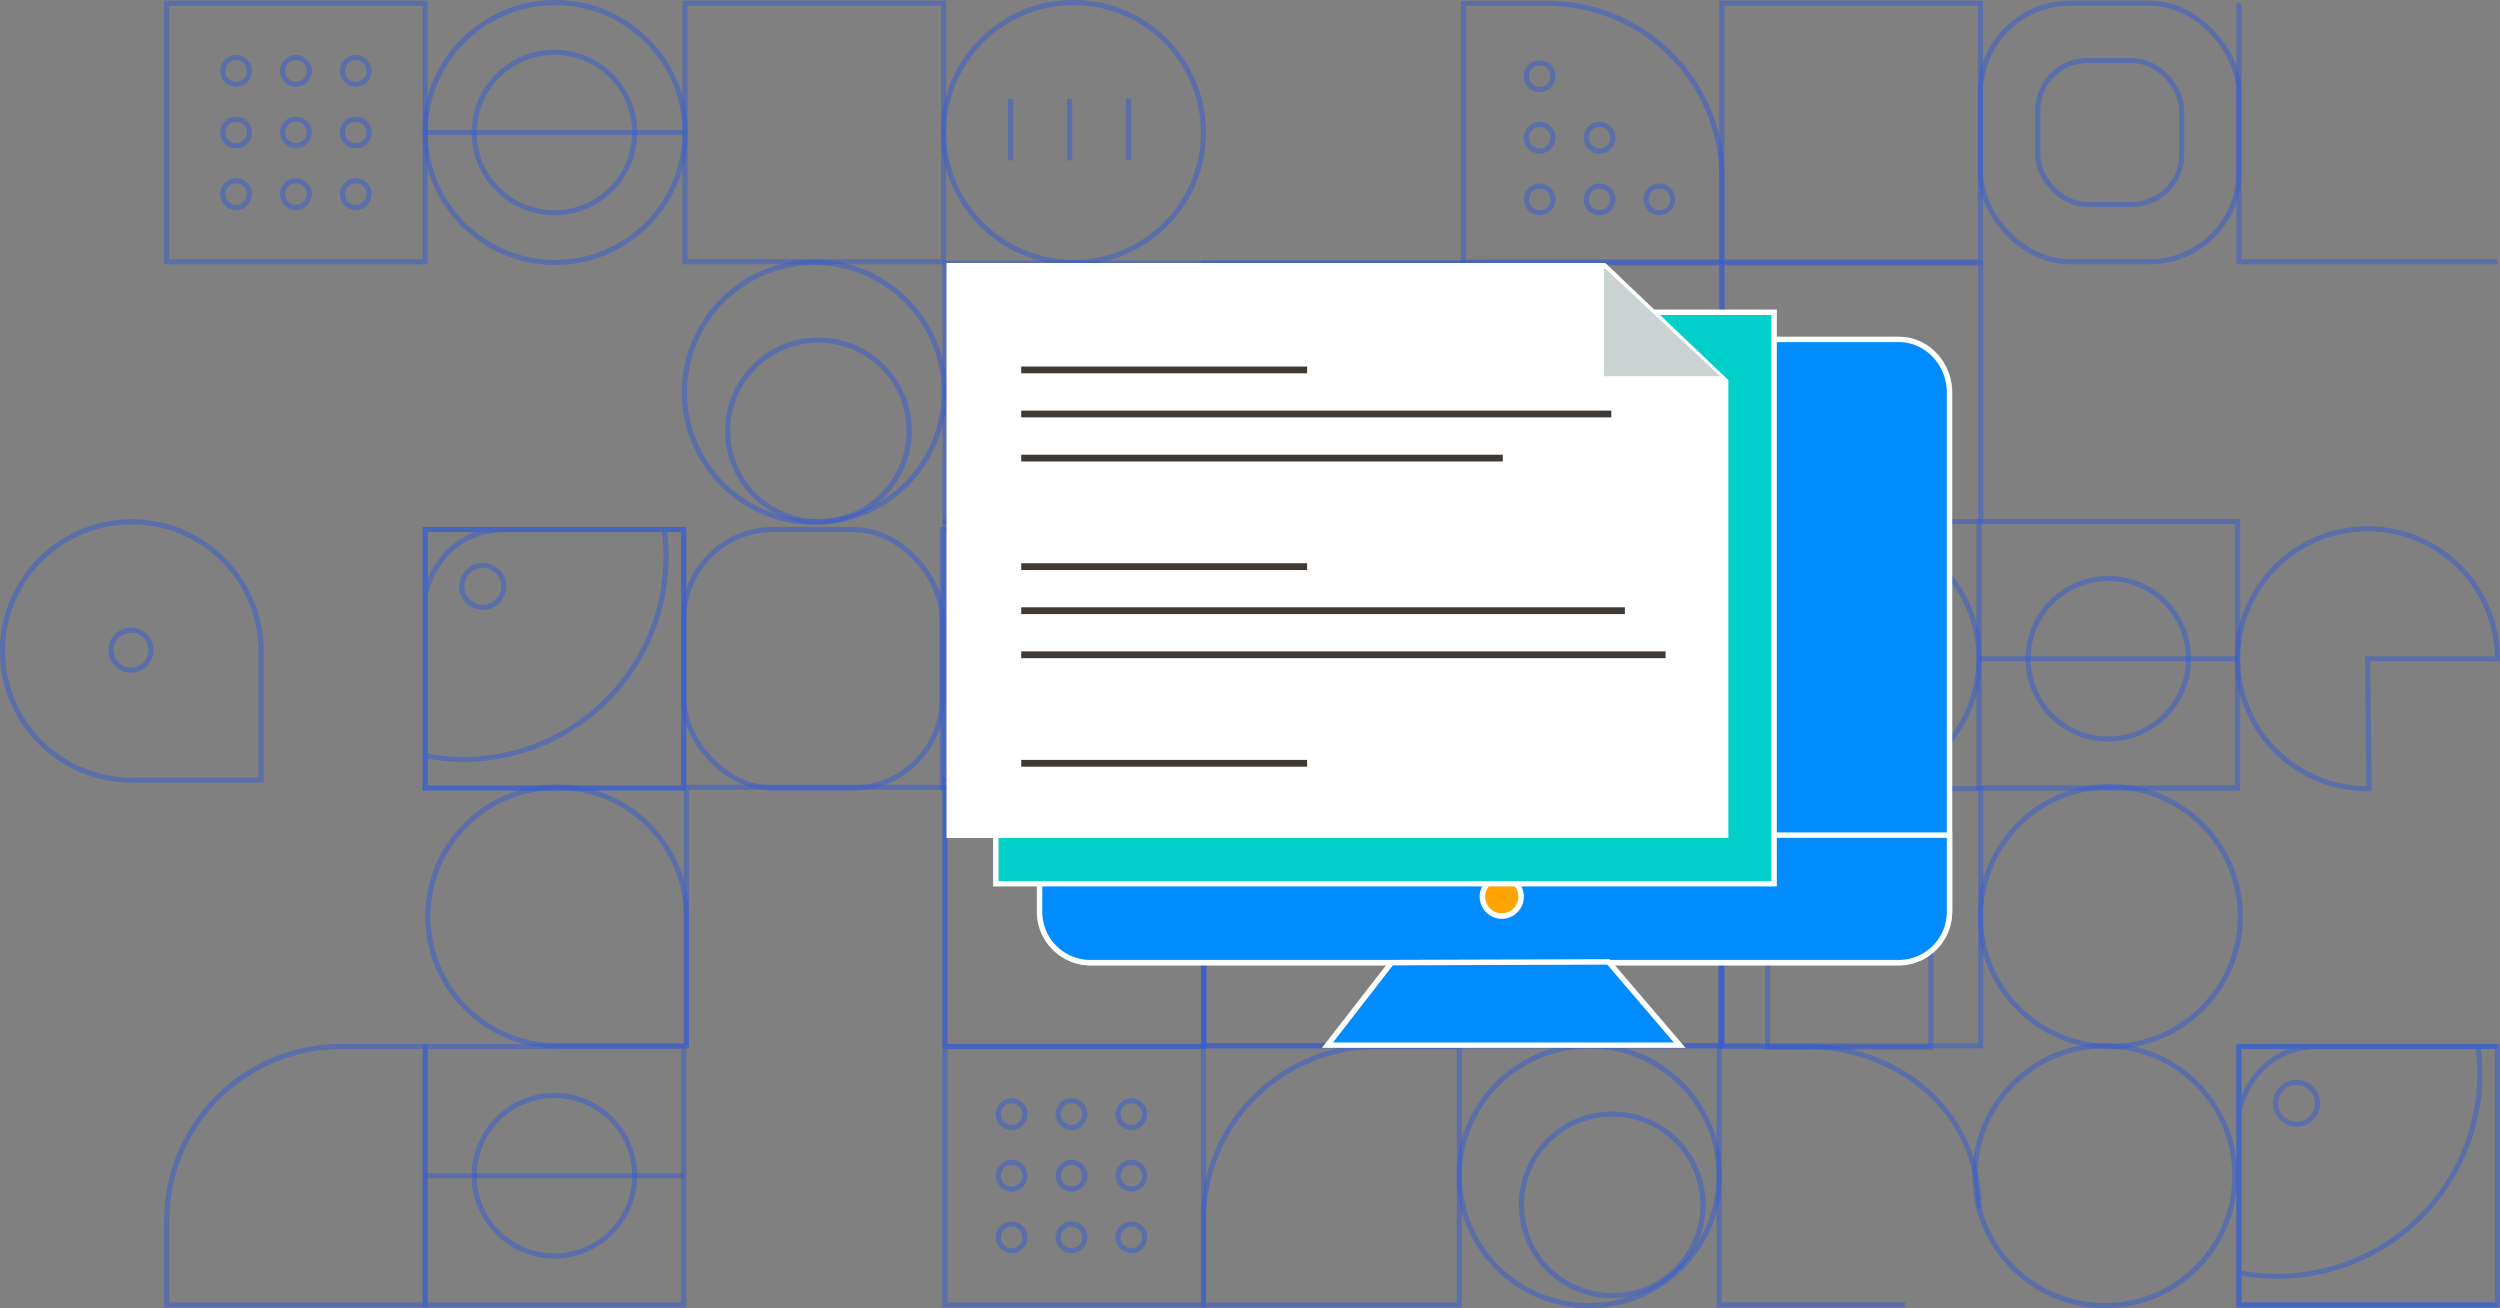 <svg xmlns="http://www.w3.org/2000/svg" viewBox="0 0 737.19 385.75"><rect x="0" y="0" width="737.19" height="385.75" fill="#808080" stroke="none"/><defs><style>.cls-1,.cls-10,.cls-11,.cls-17,.cls-2,.cls-3,.cls-4,.cls-5,.cls-6,.cls-7,.cls-8{fill:none;}.cls-1,.cls-10,.cls-11,.cls-2,.cls-3,.cls-4,.cls-5,.cls-6,.cls-7,.cls-8{stroke:#345dd2;}.cls-1,.cls-10,.cls-11,.cls-12,.cls-13,.cls-14,.cls-15,.cls-16,.cls-17,.cls-2,.cls-3,.cls-4,.cls-5,.cls-6,.cls-7,.cls-8{stroke-miterlimit:10;}.cls-1,.cls-10{stroke-width:1.5px;}.cls-1,.cls-2,.cls-3,.cls-4,.cls-5,.cls-6,.cls-7,.cls-8,.cls-9{opacity:0.5;}.cls-2{stroke-width:1.52px;}.cls-3{stroke-width:1.52px;}.cls-4{stroke-width:1.52px;}.cls-5{stroke-width:1.5px;}.cls-6{stroke-width:1.49px;}.cls-7{stroke-width:1.5px;}.cls-8{stroke-width:1.52px;}.cls-11{stroke-width:1.49px;}.cls-12{fill:#008cff;}.cls-12,.cls-13,.cls-14,.cls-15,.cls-16{stroke:#fff;}.cls-12,.cls-14,.cls-16{stroke-width:1.6px;}.cls-13{fill:#ffa400;stroke-width:1.63px;}.cls-14{fill:#00cfca;}.cls-15{fill:#fff;stroke-width:1.04px;}.cls-16{fill:#cbd2d2;}.cls-17{stroke:#3f3a35;stroke-width:2px;}</style></defs><g id="Layer_2" data-name="Layer 2"><g id="Layer_1-2" data-name="Layer 1"><rect class="cls-1" x="49.14" y="0.95" width="76.23" height="76.23"/><rect class="cls-1" x="202.01" y="0.95" width="76.23" height="76.23"/><path class="cls-1" d="M431.51,1h24.84a51.39,51.39,0,0,1,51.39,51.39V77.18a0,0,0,0,1,0,0H431.51a0,0,0,0,1,0,0V1A0,0,0,0,1,431.51,1Z"/><path class="cls-1" d="M49.14,308.57h76.23a0,0,0,0,1,0,0v24.84A51.39,51.39,0,0,1,74,384.8H49.14a0,0,0,0,1,0,0V308.57A0,0,0,0,1,49.14,308.57Z" transform="translate(174.52 693.38) rotate(-180)"/><rect class="cls-1" x="507.74" y="0.95" width="76.23" height="76.23"/><polyline class="cls-1" points="736.44 384.8 660.21 384.8 660.21 308.57 736.44 308.57"/><rect class="cls-1" x="278.64" y="77.58" width="76.23" height="76.23"/><rect class="cls-1" x="355.08" y="77.58" width="76.23" height="76.23"/><rect class="cls-1" x="431.41" y="77.58" width="76.23" height="76.23"/><rect class="cls-1" x="507.84" y="77.58" width="76.23" height="76.23"/><rect class="cls-1" x="278.64" y="153.82" width="76.23" height="76.23"/><rect class="cls-1" x="355.08" y="153.82" width="76.23" height="76.23"/><rect class="cls-1" x="431.41" y="153.82" width="76.23" height="76.23"/><rect class="cls-2" x="278.64" y="230.05" width="76.23" height="78.52"/><rect class="cls-3" x="355.08" y="230.05" width="76.23" height="78.32"/><rect class="cls-4" x="431.41" y="230.05" width="76.23" height="78.32"/><rect class="cls-5" x="507.84" y="232.57" width="76.23" height="75.81"/><polyline class="cls-1" points="736.44 77.18 660.21 77.18 660.21 0.95"/><path class="cls-1" d="M.75,153.82H38.87A38.12,38.12,0,0,1,77,191.93v0A38.12,38.12,0,0,1,38.87,230h0A38.12,38.12,0,0,1,.75,191.93V153.82a0,0,0,0,1,0,0Z" transform="translate(77.73 383.87) rotate(-180)"/><rect class="cls-1" x="583.98" y="0.95" width="76.23" height="76.23" rx="26.34"/><rect class="cls-1" x="600.88" y="17.85" width="42.44" height="42.44" rx="14.66"/><circle class="cls-1" cx="163.69" cy="39.07" r="38.32"/><circle class="cls-1" cx="240.13" cy="115.7" r="38.32"/><circle class="cls-1" cx="241.34" cy="127.05" r="26.77"/><circle class="cls-1" cx="475.41" cy="355.29" r="26.77"/><circle class="cls-1" cx="316.56" cy="39.07" r="38.32"/><path class="cls-1" d="M583.58,356.29c0-28.19-23.26-47.72-51.45-47.72H506.94V384.8h54.87"/><path class="cls-6" d="M354.87,308.57h75.43a0,0,0,0,1,0,0v25.11a51.12,51.12,0,0,1-51.12,51.12H354.87a0,0,0,0,1,0,0V308.57A0,0,0,0,1,354.87,308.57Z" transform="translate(785.18 693.38) rotate(-180)"/><rect class="cls-7" x="278.64" y="308.57" width="76.23" height="76.23" transform="translate(633.52 693.38) rotate(-180)"/><rect class="cls-1" x="125.38" y="308.57" width="76.23" height="76.23" transform="translate(326.99 693.38) rotate(-180)"/><circle class="cls-1" cx="468.63" cy="346.69" r="38.32"/><path class="cls-1" d="M431.11,232.14h76.23a0,0,0,0,1,0,0V257a51.39,51.39,0,0,1-51.39,51.39H431.11a0,0,0,0,1,0,0V232.14A0,0,0,0,1,431.11,232.14Z" transform="translate(938.45 540.51) rotate(-180)"/><rect class="cls-1" x="354.87" y="232.14" width="76.23" height="76.23" transform="translate(785.98 540.51) rotate(-180)"/><polyline class="cls-1" points="278.64 308.37 278.64 232.14 202.41 232.14 202.41 308.37"/><path class="cls-1" d="M126.18,232.14h38.12a38.12,38.12,0,0,1,38.12,38.12v0a38.12,38.12,0,0,1-38.12,38.12h0a38.12,38.12,0,0,1-38.12-38.12V232.14a0,0,0,0,1,0,0Z" transform="translate(328.58 540.51) rotate(180)"/><circle class="cls-1" cx="622.29" cy="270.25" r="38.32"/><circle class="cls-1" cx="620.68" cy="346.69" r="38.32"/><rect class="cls-8" x="583.58" y="153.82" width="76.23" height="78.55" transform="translate(1243.39 386.18) rotate(-180)"/><path class="cls-1" d="M354.08,156.13h76.23a0,0,0,0,1,0,0V181a51.39,51.39,0,0,1-51.39,51.39H354.08a0,0,0,0,1,0,0V156.13a0,0,0,0,1,0,0Z" transform="translate(784.39 388.5) rotate(-180)"/><rect class="cls-1" x="277.84" y="156.13" width="76.23" height="76.23" transform="translate(631.92 388.5) rotate(-180)"/><rect class="cls-1" x="125.38" y="156.13" width="76.23" height="76.23" transform="translate(326.99 388.5) rotate(-180)"/><rect class="cls-1" x="201.61" y="156.13" width="76.23" height="76.23" rx="26.34" transform="translate(479.45 388.5) rotate(-180)"/><path class="cls-1" d="M698.13,194.25h38.31a38.32,38.32,0,1,0-38.31,38.32h.49Z"/><circle class="cls-1" cx="545.26" cy="194.25" r="38.32"/><circle class="cls-1" cx="468.63" cy="194.25" r="38.32"/><g class="cls-9"><circle class="cls-10" cx="69.62" cy="20.9" r="3.94"/><circle class="cls-10" cx="87.26" cy="20.9" r="3.94"/><circle class="cls-10" cx="104.91" cy="20.9" r="3.94"/><circle class="cls-10" cx="69.62" cy="39.07" r="3.94"/><circle class="cls-10" cx="87.26" cy="39.07" r="3.94"/><circle class="cls-10" cx="104.91" cy="39.07" r="3.94"/><circle class="cls-10" cx="69.62" cy="57.23" r="3.94"/><circle class="cls-10" cx="87.26" cy="57.23" r="3.94"/><circle class="cls-10" cx="104.91" cy="57.23" r="3.94"/></g><g class="cls-9"><circle class="cls-10" cx="298.31" cy="328.52" r="3.94"/><circle class="cls-10" cx="315.96" cy="328.52" r="3.94"/><circle class="cls-10" cx="333.61" cy="328.52" r="3.94"/><circle class="cls-10" cx="298.31" cy="346.69" r="3.94"/><circle class="cls-10" cx="315.96" cy="346.69" r="3.94"/><circle class="cls-10" cx="333.61" cy="346.69" r="3.94"/><circle class="cls-10" cx="298.31" cy="364.86" r="3.94"/><circle class="cls-10" cx="315.96" cy="364.86" r="3.94"/><circle class="cls-10" cx="333.61" cy="364.86" r="3.94"/></g><g class="cls-9"><circle class="cls-10" cx="454.02" cy="22.45" r="3.94"/><circle class="cls-10" cx="454.02" cy="40.62" r="3.94"/><circle class="cls-10" cx="471.66" cy="40.62" r="3.94"/><circle class="cls-10" cx="454.02" cy="58.79" r="3.94"/><circle class="cls-10" cx="471.66" cy="58.79" r="3.94"/><circle class="cls-10" cx="489.31" cy="58.79" r="3.94"/></g><g class="cls-9"><circle class="cls-10" cx="163.49" cy="346.69" r="23.66"/></g><line class="cls-1" x1="125.38" y1="346.69" x2="201.61" y2="346.69"/><g class="cls-9"><circle class="cls-10" cx="163.49" cy="39.07" r="23.66"/></g><line class="cls-1" x1="125.38" y1="39.07" x2="201.61" y2="39.07"/><g class="cls-9"><circle class="cls-10" cx="621.69" cy="194.25" r="23.66"/></g><line class="cls-1" x1="583.58" y1="194.25" x2="659.81" y2="194.25"/><g class="cls-9"><rect class="cls-10" x="125.38" y="156.13" width="76.23" height="76.23"/><path class="cls-10" d="M195.85,156.13a60.55,60.55,0,0,1,.55,8.13,59.71,59.71,0,0,1-71,58.58"/><path class="cls-10" d="M125.38,175.26s3.63-19.13,23.79-19.13"/><circle class="cls-10" cx="142.36" cy="172.9" r="6.19"/></g><g class="cls-9"><polygon class="cls-11" points="431.51 154.78 356.4 154.78 356.4 77.58 431.31 77.58 431.51 154.78"/><ellipse class="cls-11" cx="373.13" cy="95.31" rx="6.1" ry="6.19"/></g><g class="cls-9"><rect class="cls-10" x="660.21" y="308.57" width="76.23" height="76.23"/><path class="cls-10" d="M730.68,308.57a60.55,60.55,0,0,1,.55,8.13,59.71,59.71,0,0,1-71,58.58"/><path class="cls-10" d="M660.21,327.7s3.63-19.13,23.79-19.13"/><circle class="cls-10" cx="677.19" cy="325.34" r="6.19"/></g><circle class="cls-1" cx="38.63" cy="191.7" r="5.9"/><path class="cls-1" d="M545.26,246.91h0A24.06,24.06,0,0,1,569.32,271v37.82a0,0,0,0,1,0,0H521.2a0,0,0,0,1,0,0V271a24.06,24.06,0,0,1,24.06-24.06Z"/><line class="cls-1" x1="298.02" y1="29.12" x2="298.02" y2="47.29"/><line class="cls-1" x1="315.41" y1="29.12" x2="315.41" y2="47.29"/><line class="cls-1" x1="332.81" y1="29.12" x2="332.81" y2="47.29"/><path class="cls-12" d="M574.87,115.82V268.11c0,8.15-5.88,14.86-13.42,15.67a12.85,12.85,0,0,1-1.53.08H321.54a12.85,12.85,0,0,1-1.53-.08c-7.54-.81-13.42-7.52-13.42-15.67V115.82c0-8.68,6.69-15.74,15-15.74H559.92a14.51,14.51,0,0,1,3.68.48,14.87,14.87,0,0,1,5.28,2.66,15.78,15.78,0,0,1,5.5,8.61,13.45,13.45,0,0,1,.34,1.81A15.65,15.65,0,0,1,574.87,115.82Z"/><path class="cls-12" d="M574.87,246.26v22.65a15,15,0,0,1-15,14.95H321.54a15,15,0,0,1-15-14.95V246.26Z"/><polygon class="cls-12" points="474.31 283.65 410.33 283.86 391.43 308.2 495.31 308.2 474.31 283.65"/><circle class="cls-13" cx="442.84" cy="264.41" r="5.71"/><rect class="cls-14" x="293.64" y="92.08" width="229.5" height="168.5"/><polygon class="cls-15" points="509.13 112.29 509.13 246.59 279.63 246.59 279.63 78.08 473.18 78.08 509.13 112.29"/><polyline class="cls-16" points="472.18 78.08 472.18 111.75 508.13 111.75"/><line class="cls-17" x1="301.14" y1="109.08" x2="385.43" y2="109.08"/><line class="cls-17" x1="301.14" y1="122.08" x2="475.14" y2="122.08"/><line class="cls-17" x1="301.14" y1="135.08" x2="443.14" y2="135.08"/><line class="cls-17" x1="301.14" y1="167.08" x2="385.43" y2="167.08"/><line class="cls-17" x1="301.14" y1="180.08" x2="479.14" y2="180.08"/><line class="cls-17" x1="301.14" y1="225.08" x2="385.43" y2="225.08"/><line class="cls-17" x1="301.14" y1="193.08" x2="491.14" y2="193.08"/></g></g></svg>